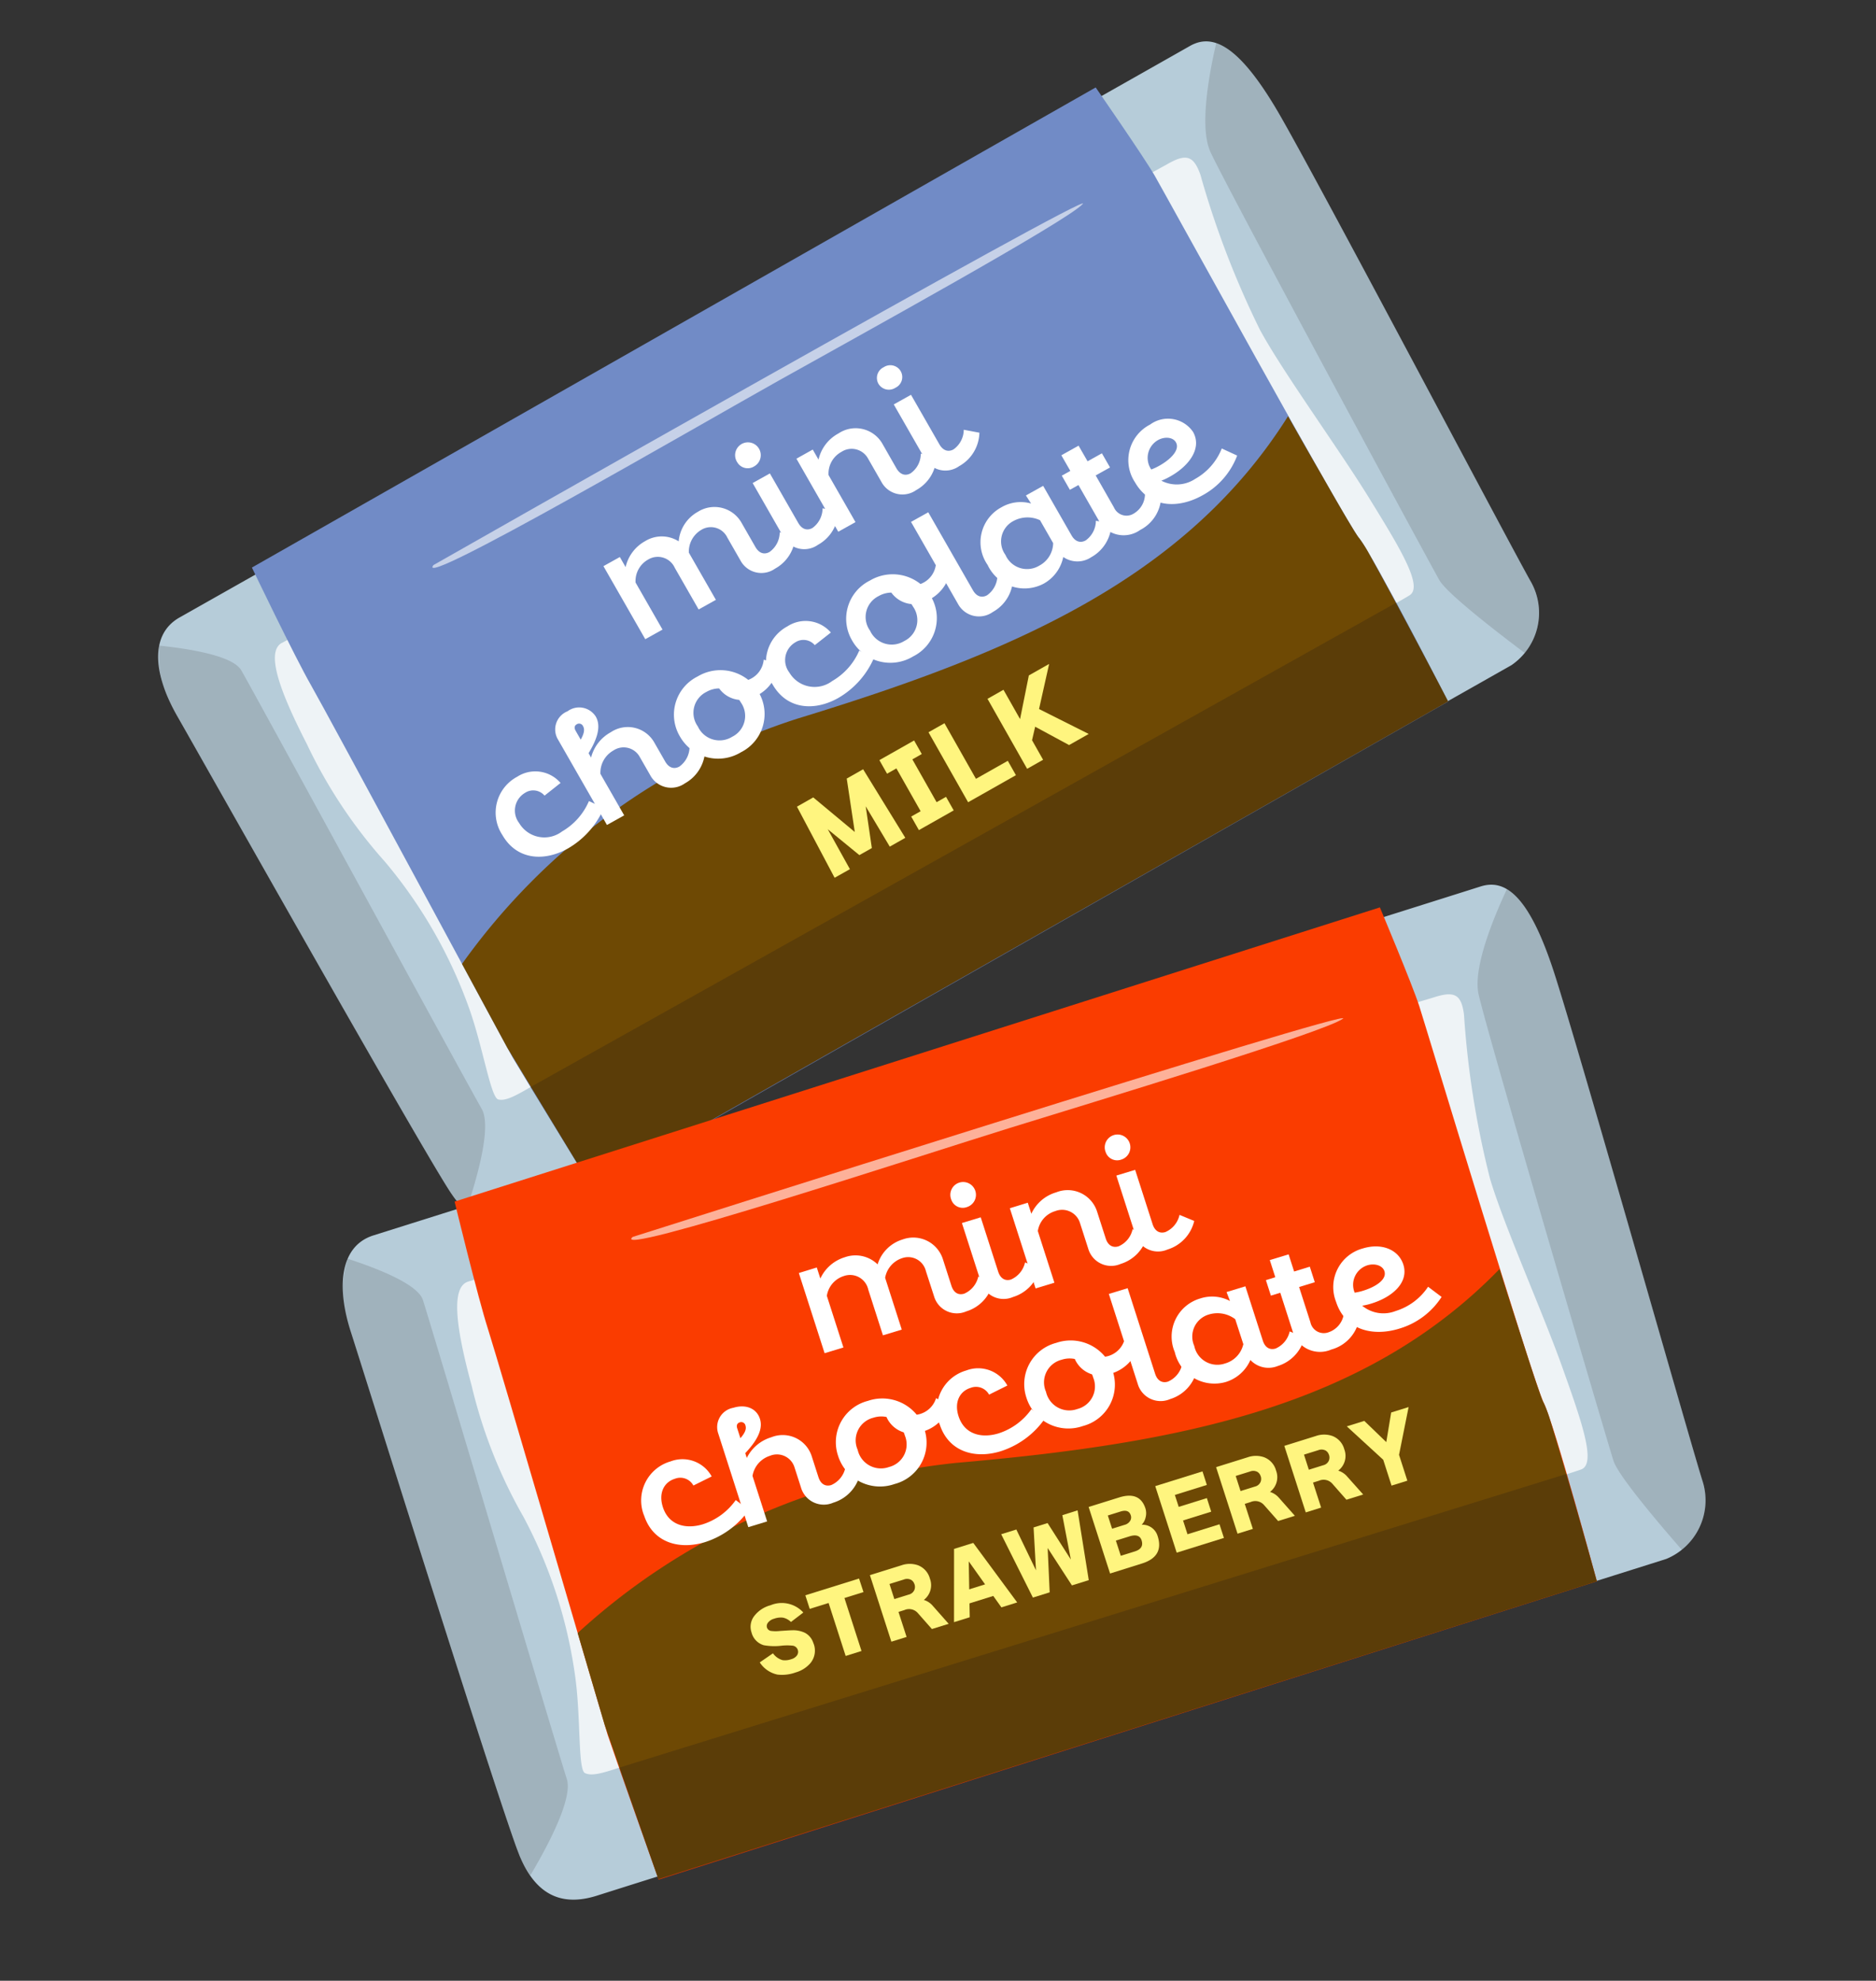 <svg xmlns="http://www.w3.org/2000/svg" xmlns:xlink="http://www.w3.org/1999/xlink" width="133.854" height="141.332" viewBox="0 0 133.854 141.332">
  <rect x="0" y="0" width="133.854" height="141.332" fill="#333333" stroke="none"/>
  <defs>
    <clipPath id="clip-path">
      <rect id="Rectangle_765" data-name="Rectangle 765" width="100" height="113" fill="none"/>
    </clipPath>
    <clipPath id="clip-path-3">
      <rect id="Rectangle_756" data-name="Rectangle 756" width="52.636" height="7.746" fill="none"/>
    </clipPath>
    <clipPath id="clip-path-4">
      <rect id="Rectangle_757" data-name="Rectangle 757" width="10.409" height="45.491" fill="none"/>
    </clipPath>
    <clipPath id="clip-path-5">
      <rect id="Rectangle_758" data-name="Rectangle 758" width="10.418" height="48.516" fill="none"/>
    </clipPath>
    <clipPath id="clip-path-6">
      <rect id="Rectangle_759" data-name="Rectangle 759" width="70.983" height="18.462" fill="none"/>
    </clipPath>
    <clipPath id="clip-path-7">
      <rect id="Rectangle_760" data-name="Rectangle 760" width="53.068" height="3.712" fill="none"/>
    </clipPath>
    <clipPath id="clip-path-8">
      <rect id="Rectangle_761" data-name="Rectangle 761" width="7.774" height="45.742" fill="none"/>
    </clipPath>
    <clipPath id="clip-path-9">
      <rect id="Rectangle_762" data-name="Rectangle 762" width="8.579" height="48.487" fill="none"/>
    </clipPath>
    <clipPath id="clip-path-10">
      <rect id="Rectangle_763" data-name="Rectangle 763" width="70.862" height="12.585" fill="none"/>
    </clipPath>
  </defs>
  <g id="Group_5274" data-name="Group 5274" transform="translate(-1733 -4598)">
    <g id="Group_1891" data-name="Group 1891" transform="translate(1733 4633.837) rotate(-21)">
      <g id="Group_1890" data-name="Group 1890" clip-path="url(#clip-path)">
        <g id="Group_1889" data-name="Group 1889" transform="translate(0 0)">
          <g id="Group_1888" data-name="Group 1888" clip-path="url(#clip-path)">
            <path id="Path_1255" data-name="Path 1255" d="M8.958,12.267S89.058.315,90.86.034s3.328,1.062,4.25,6.98,4.382,34.893,4.783,37.466A4.521,4.521,0,0,1,96.458,49.5c-1.8.282-76.755,11.432-79.071,11.792S13.111,60.9,12.332,57.6,6.76,21.834,6.278,18.746s.106-6.094,2.68-6.479" transform="translate(0.055 0)" fill="#b6ccd9"/>
            <path id="Path_1256" data-name="Path 1256" d="M15.056,16.513s69.654-9.007,71.2-9.249,1.99.086,1.954,1.541a64.567,64.567,0,0,0,0,11.859c.436,3.367,2.207,9.934,2.977,14.03s1.337,7.18.242,7.473S21.382,52.278,20.259,52.459s-2.023.321-2.469-.005.319-3.871.393-6.78A33.968,33.968,0,0,0,16.319,33.71,35.124,35.124,0,0,1,14.132,23.9c-.392-3.666-.517-7.2.923-7.391" transform="translate(0.126 0.065)" fill="#eef3f6"/>
            <path id="Path_1257" data-name="Path 1257" d="M14.974,10.788s.568,7.027.928,9.342,3.791,29.188,3.911,29.96,1.973,10.761,1.973,10.761L91.232,50.3s-1.257-11.663-1.755-13.167-4.1-27.821-4.345-29.365S83.456.382,83.456.382Z" transform="translate(0.136 0.003)" fill="#718bc6"/>
            <path id="Path_1258" data-name="Path 1258" d="M89.442,36.889c-.126-.381-.453-2.363-.874-5.129-.21-1.309-.462-2.952-.739-4.8-11.008,8.244-24.487,8.721-40.429,7.6a47.1,47.1,0,0,0-28.6,7.764c.4,3.062.717,5.561.876,6.76.526,2.976,2.069,11.481,2.069,11.481L91.2,50.055s-.861-7.54-1.519-12.068a9.26,9.26,0,0,0-.236-1.1" transform="translate(0.17 0.243)" fill="#6e4904"/>
            <g id="Group_1866" data-name="Group 1866" transform="translate(27.141 7.77)" opacity="0.6">
              <g id="Group_1865" data-name="Group 1865">
                <g id="Group_1864" data-name="Group 1864" clip-path="url(#clip-path-3)">
                  <path id="Path_1259" data-name="Path 1259" d="M27.019,15.2S80.931,7.015,79.506,7.748,61.242,10.8,54.818,11.727,25.012,16.44,27.019,15.2" transform="translate(-26.897 -7.701)" fill="#fff"/>
                </g>
              </g>
            </g>
            <g id="Group_1869" data-name="Group 1869" transform="translate(6.181 13.623)" opacity="0.15" style="mix-blend-mode: multiply;isolation: isolate">
              <g id="Group_1868" data-name="Group 1868">
                <g id="Group_1867" data-name="Group 1867" clip-path="url(#clip-path-4)">
                  <path id="Path_1260" data-name="Path 1260" d="M6.887,13.5a7.766,7.766,0,0,0-.608,5.124c.481,3.088,5.274,35.545,6.053,38.85a7.14,7.14,0,0,0,.543,1.519C14.606,56.9,16.737,54,16.519,52.6c-.361-2.315-4.475-33.3-4.8-35.355-.178-1.136-2.653-2.633-4.837-3.748" transform="translate(-6.126 -13.501)" fill="#231815"/>
                </g>
              </g>
            </g>
            <g id="Group_1872" data-name="Group 1872" transform="translate(89.582 0.519)" opacity="0.15" style="mix-blend-mode: multiply;isolation: isolate">
              <g id="Group_1871" data-name="Group 1871">
                <g id="Group_1870" data-name="Group 1870" clip-path="url(#clip-path-5)">
                  <path id="Path_1261" data-name="Path 1261" d="M99.145,44.476c-.4-2.573-3.862-31.548-4.784-37.466-.586-3.767-1.42-5.675-2.411-6.5-1.348,1.995-3.289,5.217-3.167,7.1.184,2.871,4.062,32.835,4.3,34.379.172,1.1,2.5,4.917,3.826,7.036a4.573,4.573,0,0,0,2.233-4.554" transform="translate(-88.777 -0.514)" fill="#231815"/>
                </g>
              </g>
            </g>
            <path id="Path_1262" data-name="Path 1262" d="M51.788,22.362a2.774,2.774,0,0,1-2.2,1.713,1.693,1.693,0,0,1-2.1-1.43L47.2,20.789a1.3,1.3,0,0,0-1.528-1.184,1.8,1.8,0,0,0-1.421,1.2l.594,3.836-1.395.2-.524-3.382a1.33,1.33,0,0,0-1.559-1.235,1.759,1.759,0,0,0-1.43,1.209l.592,3.824-1.394.2-.919-5.935,1.326-.189.127.818a2.829,2.829,0,0,1,1.963-1.229,2.259,2.259,0,0,1,2.231.87,2.677,2.677,0,0,1,2.038-1.477,2.216,2.216,0,0,1,2.627,1.875l.3,1.934c.082.531.391.758.814.7a1.74,1.74,0,0,0,1.182-1.049Z" transform="translate(0.346 0.165)" fill="#fff"/>
            <path id="Path_1263" data-name="Path 1263" d="M49.683,16.057a.915.915,0,1,1,1.031.7.864.864,0,0,1-1.031-.7M55.157,21.9a2.8,2.8,0,0,1-2.207,1.714,1.692,1.692,0,0,1-2.1-1.429l-.674-4.355,1.394-.2.624,4.023c.082.532.4.757.814.7A1.737,1.737,0,0,0,54.188,21.3Z" transform="translate(0.45 0.136)" fill="#fff"/>
            <path id="Path_1264" data-name="Path 1264" d="M63.061,20.753a2.787,2.787,0,0,1-2.2,1.713,1.7,1.7,0,0,1-2.113-1.428l-.293-1.89a1.333,1.333,0,0,0-1.611-1.137A1.758,1.758,0,0,0,55.4,19.224l.592,3.824-1.394.2-.919-5.935L55,17.122l.127.818a2.822,2.822,0,0,1,2-1.234,2.2,2.2,0,0,1,2.667,1.846l.3,1.955c.083.532.4.757.815.7a1.7,1.7,0,0,0,1.182-1.049Z" transform="translate(0.486 0.15)" fill="#fff"/>
            <path id="Path_1265" data-name="Path 1265" d="M60.992,14.448a.847.847,0,0,1,.773-.968.856.856,0,0,1,1.03.689.844.844,0,0,1-.772.979.864.864,0,0,1-1.031-.7m5.474,5.841A2.806,2.806,0,0,1,64.259,22a1.692,1.692,0,0,1-2.1-1.429l-.675-4.355,1.395-.2.624,4.023c.082.532.4.757.814.7A1.737,1.737,0,0,0,65.5,19.693Z" transform="translate(0.552 0.121)" fill="#fff"/>
            <path id="Path_1266" data-name="Path 1266" d="M24.729,34.722a2.9,2.9,0,0,1,2.478-3.493,2.377,2.377,0,0,1,2.731,1.522l-1.39.435a1.06,1.06,0,0,0-1.223-.685,1.464,1.464,0,0,0-1.171,1.861,2.089,2.089,0,0,0,2.639,1.659,4.589,4.589,0,0,0,2.573-1.338l.814.845a6.115,6.115,0,0,1-3.45,1.779c-1.907.271-3.684-.539-4-2.583" transform="translate(0.224 0.281)" fill="#fff"/>
            <path id="Path_1267" data-name="Path 1267" d="M40.361,34.27a2.806,2.806,0,0,1-2.207,1.715,1.692,1.692,0,0,1-2.1-1.43l-.232-1.492a1.311,1.311,0,0,0-1.6-1.093,1.816,1.816,0,0,0-1.451,1.223l.522,3.371-1.394.2-1.072-6.919a1.394,1.394,0,0,1,1.349-1.661,1.4,1.4,0,0,1,1.75,1.073c.129.829-.541,1.58-1.417,2.257l.056.354a2.867,2.867,0,0,1,1.959-1.183,2.173,2.173,0,0,1,2.637,1.794l.24,1.547c.083.532.4.757.814.7a1.737,1.737,0,0,0,1.182-1.049Zm-8.142-4.6.115.741c.322-.271.543-.54.5-.827a.308.308,0,0,0-.365-.3c-.2.028-.281.175-.248.384" transform="translate(0.279 0.253)" fill="#fff"/>
            <path id="Path_1268" data-name="Path 1268" d="M47.35,30.466a2.848,2.848,0,0,1-2.006,1.472,3.05,3.05,0,0,1-2.731,3.4,3.135,3.135,0,0,1-3.666-2.629,3.043,3.043,0,0,1,2.712-3.527,3.179,3.179,0,0,1,3.289,1.521,1.7,1.7,0,0,0,1.55-.955Zm-3.475,1.546a1.312,1.312,0,0,0-.043-.209,1.98,1.98,0,0,1-1.041-1.275,1.858,1.858,0,0,0-.936-.093A1.664,1.664,0,0,0,40.4,32.517a1.7,1.7,0,0,0,2.02,1.565,1.659,1.659,0,0,0,1.456-2.07" transform="translate(0.352 0.262)" fill="#fff"/>
            <path id="Path_1269" data-name="Path 1269" d="M46.384,31.641a2.9,2.9,0,0,1,2.478-3.493,2.377,2.377,0,0,1,2.731,1.522L50.2,30.1a1.06,1.06,0,0,0-1.223-.685,1.464,1.464,0,0,0-1.171,1.861,2.089,2.089,0,0,0,2.639,1.659A4.589,4.589,0,0,0,53.021,31.6l.814.845a6.108,6.108,0,0,1-3.45,1.779c-1.907.271-3.684-.539-4-2.583" transform="translate(0.42 0.253)" fill="#fff"/>
            <path id="Path_1270" data-name="Path 1270" d="M61.145,28.5a2.848,2.848,0,0,1-2,1.472,3.051,3.051,0,0,1-2.732,3.4,3.135,3.135,0,0,1-3.666-2.629,3.043,3.043,0,0,1,2.712-3.527,3.179,3.179,0,0,1,3.289,1.521,1.7,1.7,0,0,0,1.55-.955ZM57.67,30.049a1.313,1.313,0,0,0-.043-.209,1.983,1.983,0,0,1-1.041-1.275,1.858,1.858,0,0,0-.936-.093,1.663,1.663,0,0,0-1.455,2.083,1.7,1.7,0,0,0,2.02,1.565,1.659,1.659,0,0,0,1.456-2.07" transform="translate(0.477 0.245)" fill="#fff"/>
            <path id="Path_1271" data-name="Path 1271" d="M64.987,30.765a2.788,2.788,0,0,1-2.2,1.713,1.7,1.7,0,0,1-2.113-1.428l-1.032-6.665,1.394-.2.981,6.332c.083.532.4.758.815.7a1.737,1.737,0,0,0,1.193-1.05Z" transform="translate(0.54 0.218)" fill="#fff"/>
            <path id="Path_1272" data-name="Path 1272" d="M72.914,29.621a2.808,2.808,0,0,1-2.207,1.714,1.767,1.767,0,0,1-1.857-.73,2.821,2.821,0,0,1-1.99,1.277,2.91,2.91,0,0,1-3.252-2.678A2.831,2.831,0,0,1,66,25.714a2.725,2.725,0,0,1,2.073.507l-.138-.669,1.394-.2.624,4.023c.082.532.4.757.814.7a1.741,1.741,0,0,0,1.183-1.049Zm-4.382-.19-.29-1.869a2.1,2.1,0,0,0-1.8-.626,1.64,1.64,0,0,0-1.39,2.05,1.68,1.68,0,0,0,1.977,1.583,1.854,1.854,0,0,0,1.5-1.139" transform="translate(0.576 0.228)" fill="#fff"/>
            <path id="Path_1273" data-name="Path 1273" d="M76.867,29.066A2.756,2.756,0,0,1,74.6,30.788a2.027,2.027,0,0,1-2.526-1.742l-.438-2.83-.692.1-.178-1.149.691-.1-.2-1.27,1.394-.2.2,1.271,1.159-.165.179,1.149-1.159.165.4,2.609a.974.974,0,0,0,1.188.9,1.622,1.622,0,0,0,1.238-1.057Z" transform="translate(0.641 0.212)" fill="#fff"/>
            <path id="Path_1274" data-name="Path 1274" d="M82.92,28.309a5.388,5.388,0,0,1-3.34,1.763c-1.938.276-3.822-.484-4.151-2.606a2.855,2.855,0,0,1,2.484-3.449A2.162,2.162,0,0,1,80.586,25.6c.2,1.316-1.111,2.169-2.683,2.392a4.569,4.569,0,0,1-.676.051,2.379,2.379,0,0,0,2.3.746,4.291,4.291,0,0,0,2.549-1.346Zm-6.077-1.27a3.83,3.83,0,0,0,.621-.043c.935-.133,1.809-.529,1.715-1.137-.067-.43-.6-.683-1.143-.605a1.46,1.46,0,0,0-1.193,1.786" transform="translate(0.683 0.216)" fill="#fff"/>
            <path id="Path_1275" data-name="Path 1275" d="M51.316,45.146l-1.26.189-.572-3.3-.658,2.937-1.012.151L46.37,42.591l.455,3.227L45.586,46l-.691-5.7,1.322-.2L48.1,43.466l.83-3.765,1.329-.2Z" transform="translate(0.407 0.356)" fill="#fff57f"/>
            <path id="Path_1276" data-name="Path 1276" d="M55.181,44.563l-2.823.423-.165-1.1.765-.114-.52-3.471-.758.113-.164-1.1,2.816-.422.164,1.1-.764.115.52,3.471.765-.115Z" transform="translate(0.467 0.35)" fill="#fff57f"/>
            <path id="Path_1277" data-name="Path 1277" d="M60.192,43.811l-3.877.58-.85-5.674,1.295-.194.675,4.509,2.582-.386Z" transform="translate(0.502 0.347)" fill="#fff57f"/>
            <path id="Path_1278" data-name="Path 1278" d="M66.051,42.938l-1.591.238-1.791-2.09-.553.821.237,1.584-1.295.194-.85-5.675,1.295-.194.356,2.376,1.7-2.683,1.646-.247L63.38,40.008Z" transform="translate(0.545 0.335)" fill="#fff57f"/>
            <g id="Group_1875" data-name="Group 1875" transform="translate(20.385 42.392)" opacity="0.25" style="mix-blend-mode: multiply;isolation: isolate">
              <g id="Group_1874" data-name="Group 1874">
                <g id="Group_1873" data-name="Group 1873" clip-path="url(#clip-path-6)">
                  <path id="Path_1279" data-name="Path 1279" d="M20.2,52.144c.583,3.19,1.537,8.332,1.537,8.332L91.185,49.921s-.454-4.217-.925-7.907Z" transform="translate(-20.202 -42.014)" fill="#231815"/>
                </g>
              </g>
            </g>
            <path id="Path_1280" data-name="Path 1280" d="M6.129,57.865S86.964,62.83,88.783,62.93s3.035,1.731,2.706,7.712-2.97,35.042-3.113,37.642a4.524,4.524,0,0,1-4.4,4.191c-1.819-.1-77.454-4.78-79.794-4.909S.076,106.3,0,102.9,1.989,66.764,2.16,63.645s1.371-5.939,3.969-5.78" transform="translate(0 0.521)" fill="#b6ccd9"/>
            <path id="Path_1281" data-name="Path 1281" d="M11.208,63.314s70,5.674,71.565,5.759,1.928.5,1.589,1.913a64.741,64.741,0,0,0-2.463,11.6c-.273,3.384.093,10.176-.006,14.343s-.186,7.3-1.318,7.36S9.958,99.613,8.822,99.556s-2.046-.107-2.415-.519S7.525,95.319,8.2,92.486A33.961,33.961,0,0,0,8.867,80.4a35.158,35.158,0,0,1-.1-10.045c.38-3.667.994-7.155,2.441-7.038" transform="translate(0.058 0.57)" fill="#eef3f6"/>
            <path id="Path_1282" data-name="Path 1282" d="M12.321,57.69s-.906,6.991-1.034,9.331S8.923,96.36,8.881,97.14s-.309,10.936-.309,10.936L78.7,112.191s1.2-11.669,1.022-13.244,1.771-28.066,1.857-29.626-.1-7.569-.1-7.569Z" transform="translate(0.078 0.519)" fill="#fa3c00"/>
            <path id="Path_1283" data-name="Path 1283" d="M79.717,98.692c-.044-.4.048-2.405.212-5.2.068-1.324.162-2.984.275-4.845-12.481,5.773-25.766,3.438-41.126-.972a47.092,47.092,0,0,0-29.59,1.647c-.251,3.078-.455,5.588-.55,6.795-.1,3.02-.364,11.661-.364,11.661L78.7,111.936s.726-7.554,1.023-12.12a9.4,9.4,0,0,0,0-1.124" transform="translate(0.078 0.774)" fill="#6e4904"/>
            <g id="Group_1878" data-name="Group 1878" transform="translate(23.208 65.116)" opacity="0.6">
              <g id="Group_1877" data-name="Group 1877">
                <g id="Group_1876" data-name="Group 1876" clip-path="url(#clip-path-7)">
                  <path id="Path_1284" data-name="Path 1284" d="M23.146,64.536s54.436,3.2,52.889,3.625-18.5-.81-24.976-1.241-30.134-1.588-27.913-2.384" transform="translate(-23 -64.535)" fill="#fff"/>
                </g>
              </g>
            </g>
            <g id="Group_1881" data-name="Group 1881" transform="translate(0 59.281)" opacity="0.15" style="mix-blend-mode: multiply;isolation: isolate">
              <g id="Group_1880" data-name="Group 1880">
                <g id="Group_1879" data-name="Group 1879" clip-path="url(#clip-path-8)">
                  <path id="Path_1285" data-name="Path 1285" d="M3.821,58.752A7.764,7.764,0,0,0,2.16,63.637C1.989,66.757-.073,99.5,0,102.9a7.189,7.189,0,0,0,.215,1.6c2.128-1.685,4.816-4.079,4.894-5.49.128-2.34,2.548-33.5,2.662-35.58.064-1.147-2.046-3.126-3.951-4.672" transform="translate(0 -58.752)" fill="#231815"/>
                </g>
              </g>
            </g>
            <g id="Group_1884" data-name="Group 1884" transform="translate(82.964 64.307)" opacity="0.15" style="mix-blend-mode: multiply;isolation: isolate">
              <g id="Group_1883" data-name="Group 1883">
                <g id="Group_1882" data-name="Group 1882" clip-path="url(#clip-path-9)">
                  <path id="Path_1286" data-name="Path 1286" d="M87.632,108.231c.143-2.6,2.784-31.662,3.113-37.642.209-3.806-.209-5.846-1.008-6.856-1.734,1.672-4.3,4.419-4.574,6.288-.418,2.845-2.856,32.962-2.941,34.522-.062,1.11,1.418,5.329,2.279,7.677a4.57,4.57,0,0,0,3.131-3.99" transform="translate(-82.219 -63.734)" fill="#231815"/>
                </g>
              </g>
            </g>
            <path id="Path_1287" data-name="Path 1287" d="M45.875,76.748a2.776,2.776,0,0,1-2.5,1.219,1.692,1.692,0,0,1-1.758-1.834l.1-1.877a1.3,1.3,0,0,0-1.247-1.475,1.8,1.8,0,0,0-1.639.874l-.217,3.876-1.4-.1.191-3.416a1.33,1.33,0,0,0-1.267-1.533,1.759,1.759,0,0,0-1.651.885l-.216,3.863-1.4-.1.334-6,1.337.091-.045.826a2.828,2.828,0,0,1,2.176-.793,2.261,2.261,0,0,1,2,1.314,2.678,2.678,0,0,1,2.3-1.02,2.216,2.216,0,0,1,2.179,2.379l-.109,1.954c-.029.537.225.823.652.853a1.742,1.742,0,0,0,1.374-.781Z" transform="translate(0.298 0.64)" fill="#fff"/>
            <path id="Path_1288" data-name="Path 1288" d="M45.126,70.151a.914.914,0,1,1,.863.9.864.864,0,0,1-.863-.9M49.265,77A2.807,2.807,0,0,1,46.75,78.22a1.691,1.691,0,0,1-1.758-1.834l.245-4.4,1.4.1-.227,4.064c-.029.537.236.824.652.853a1.741,1.741,0,0,0,1.374-.781Z" transform="translate(0.407 0.624)" fill="#fff"/>
            <path id="Path_1289" data-name="Path 1289" d="M57.236,77.523a2.79,2.79,0,0,1-2.505,1.219,1.7,1.7,0,0,1-1.768-1.835L53.069,75a1.334,1.334,0,0,0-1.34-1.447,1.759,1.759,0,0,0-1.673.883L49.84,78.3l-1.4-.1.335-6,1.336.091-.045.826a2.819,2.819,0,0,1,2.209-.79,2.2,2.2,0,0,1,2.224,2.36l-.109,1.976c-.031.537.235.824.652.853a1.708,1.708,0,0,0,1.374-.781Z" transform="translate(0.439 0.65)" fill="#fff"/>
            <path id="Path_1290" data-name="Path 1290" d="M56.522,70.928a.914.914,0,1,1,.863.9.864.864,0,0,1-.863-.9m4.139,6.852A2.807,2.807,0,0,1,58.146,79a1.691,1.691,0,0,1-1.758-1.834l.245-4.4,1.4.1-.227,4.064c-.029.537.236.824.652.853A1.741,1.741,0,0,0,59.837,77Z" transform="translate(0.511 0.631)" fill="#fff"/>
            <path id="Path_1291" data-name="Path 1291" d="M16.839,83.216a2.9,2.9,0,0,1,3.15-2.9,2.378,2.378,0,0,1,2.355,2.055l-1.451.136a1.06,1.06,0,0,0-1.053-.924c-.809-.056-1.472.517-1.532,1.577-.076,1.363.955,2.083,2.235,2.17a4.582,4.582,0,0,0,2.8-.773l.622.995a6.107,6.107,0,0,1-3.745,1.022c-1.921-.13-3.491-1.293-3.376-3.358" transform="translate(0.152 0.723)" fill="#fff"/>
            <path id="Path_1292" data-name="Path 1292" d="M32.223,86.026a2.8,2.8,0,0,1-2.515,1.218,1.693,1.693,0,0,1-1.759-1.835l.084-1.507a1.31,1.31,0,0,0-1.342-1.4,1.818,1.818,0,0,0-1.674.894l-.19,3.406-1.4-.1.391-6.991a1.4,1.4,0,0,1,1.665-1.344c.966.067,1.531.665,1.488,1.414-.046.837-.858,1.433-1.855,1.913l-.02.357a2.87,2.87,0,0,1,2.162-.749,2.173,2.173,0,0,1,2.206,2.3l-.087,1.563c-.03.537.235.823.651.853a1.741,1.741,0,0,0,1.374-.781Zm-7.007-6.2-.041.749c.371-.2.643-.416.659-.706a.308.308,0,0,0-.295-.367c-.2-.013-.311.113-.323.325" transform="translate(0.212 0.705)" fill="#fff"/>
            <path id="Path_1293" data-name="Path 1293" d="M39.85,83.756a2.846,2.846,0,0,1-2.267,1.022A3.051,3.051,0,0,1,34.2,87.541a3.135,3.135,0,0,1-3.039-3.335A3.043,3.043,0,0,1,34.55,81.32a3.178,3.178,0,0,1,2.9,2.171,1.7,1.7,0,0,0,1.714-.611Zm-3.72.789a1.38,1.38,0,0,0,0-.214,1.978,1.978,0,0,1-.753-1.463,1.84,1.84,0,0,0-.9-.286,1.664,1.664,0,0,0-1.857,1.734,1.7,1.7,0,0,0,1.651,1.95,1.659,1.659,0,0,0,1.855-1.722" transform="translate(0.282 0.732)" fill="#fff"/>
            <path id="Path_1294" data-name="Path 1294" d="M38.661,84.706a2.9,2.9,0,0,1,3.15-2.9,2.378,2.378,0,0,1,2.355,2.055L42.715,84a1.06,1.06,0,0,0-1.053-.924c-.809-.055-1.472.517-1.532,1.577-.076,1.363.955,2.083,2.235,2.17a4.582,4.582,0,0,0,2.8-.773l.622.995a6.107,6.107,0,0,1-3.745,1.022c-1.921-.13-3.491-1.292-3.376-3.358" transform="translate(0.35 0.736)" fill="#fff"/>
            <path id="Path_1295" data-name="Path 1295" d="M53.752,84.7a2.846,2.846,0,0,1-2.267,1.022,3.051,3.051,0,0,1-3.379,2.763,3.135,3.135,0,0,1-3.039-3.335,3.043,3.043,0,0,1,3.386-2.886,3.176,3.176,0,0,1,2.9,2.171,1.7,1.7,0,0,0,1.714-.611Zm-3.72.789a1.38,1.38,0,0,0,0-.214,1.978,1.978,0,0,1-.753-1.463,1.84,1.84,0,0,0-.9-.286,1.664,1.664,0,0,0-1.857,1.734,1.7,1.7,0,0,0,1.651,1.95,1.659,1.659,0,0,0,1.855-1.722" transform="translate(0.408 0.74)" fill="#fff"/>
            <path id="Path_1296" data-name="Path 1296" d="M57.037,87.72a2.79,2.79,0,0,1-2.5,1.219A1.7,1.7,0,0,1,52.764,87.1l.375-6.734,1.4.1-.357,6.4c-.03.537.236.824.652.853a1.741,1.741,0,0,0,1.385-.78Z" transform="translate(0.478 0.723)" fill="#fff"/>
            <path id="Path_1297" data-name="Path 1297" d="M65.031,88.244a2.811,2.811,0,0,1-2.516,1.219,1.77,1.77,0,0,1-1.664-1.1,2.821,2.821,0,0,1-2.212.835A2.907,2.907,0,0,1,56.016,85.9a2.831,2.831,0,0,1,3.06-2.919A2.727,2.727,0,0,1,61,83.91l0-.683,1.4.1-.226,4.064c-.03.537.235.824.651.853a1.743,1.743,0,0,0,1.375-.781Zm-4.247-1.1.1-1.888a2.1,2.1,0,0,0-1.625-.985,1.639,1.639,0,0,0-1.787,1.716,1.68,1.68,0,0,0,1.6,1.959,1.855,1.855,0,0,0,1.7-.8" transform="translate(0.507 0.747)" fill="#fff"/>
            <path id="Path_1298" data-name="Path 1298" d="M69.01,88.527a2.755,2.755,0,0,1-2.571,1.215,2.03,2.03,0,0,1-2.109-2.23l.16-2.858-.7-.047.065-1.161.7.047.072-1.283,1.4.1-.072,1.283,1.168.08-.065,1.161-1.168-.08-.147,2.636a.975.975,0,0,0,.975,1.132,1.621,1.621,0,0,0,1.43-.777Z" transform="translate(0.578 0.74)" fill="#fff"/>
            <path id="Path_1299" data-name="Path 1299" d="M75.091,89.043a5.4,5.4,0,0,1-3.634,1.03c-1.955-.134-3.639-1.269-3.52-3.413A2.855,2.855,0,0,1,71.086,83.8c1.416.1,2.346,1,2.285,2.107-.075,1.329-1.538,1.89-3.122,1.782a4.467,4.467,0,0,1-.671-.091,2.378,2.378,0,0,0,2.1,1.209,4.291,4.291,0,0,0,2.774-.787Zm-5.68-2.506a3.815,3.815,0,0,0,.616.087c.943.065,1.88-.141,1.914-.756.024-.435-.441-.792-.992-.829a1.46,1.46,0,0,0-1.538,1.5" transform="translate(0.615 0.754)" fill="#fff"/>
            <path id="Path_1300" data-name="Path 1300" d="M24.823,95.993a1.4,1.4,0,0,1-.722,1.234,2.174,2.174,0,0,1-1.214.237,2.834,2.834,0,0,1-1.268-.324,2,2,0,0,1-.864-1.262l1.112-.268a1.27,1.27,0,0,0,.465.7,1.31,1.31,0,0,0,.609.16.735.735,0,0,0,.473-.107.444.444,0,0,0-.079-.778,3.719,3.719,0,0,0-.7-.262,4.276,4.276,0,0,1-1.174-.488,1.266,1.266,0,0,1-.488-1.16,1.253,1.253,0,0,1,.58-1.015,2.162,2.162,0,0,1,1.384-.314,2.077,2.077,0,0,1,1.995,1.323l-1.066.314a1.135,1.135,0,0,0-.422-.494,1.387,1.387,0,0,0-.609-.154.816.816,0,0,0-.535.118.383.383,0,0,0-.174.292.357.357,0,0,0,.206.335,2.482,2.482,0,0,0,.541.211c.528.162.822.256.881.281a1.931,1.931,0,0,1,.768.491,1.242,1.242,0,0,1,.295.929" transform="translate(0.188 0.831)" fill="#fff57f"/>
            <path id="Path_1301" data-name="Path 1301" d="M29.421,93.844,28,93.752l-.218,3.965L26.6,97.643l.218-3.965-1.408-.091.055-1.016,4.006.257Z" transform="translate(0.23 0.833)" fill="#fff57f"/>
            <path id="Path_1302" data-name="Path 1302" d="M34.242,98.133l-1.25-.081-.534-1.436a.825.825,0,0,0-.807-.531l-.447-.028-.1,1.874-1.136-.073.273-4.981,2.351.15a1.787,1.787,0,0,1,1.1.418,1.4,1.4,0,0,1,.456,1.194,1.321,1.321,0,0,1-.95,1.267,1.379,1.379,0,0,1,.455.648Zm-1.267-3.515a.533.533,0,0,0-.107-.37.623.623,0,0,0-.473-.212l-1.076-.07-.063,1.13,1.076.069a.579.579,0,0,0,.5-.174.587.587,0,0,0,.147-.373" transform="translate(0.271 0.836)" fill="#fff57f"/>
            <path id="Path_1303" data-name="Path 1303" d="M39.312,98.457l-1.178-.076-.25-.969L36.109,97.3l-.337.931L34.6,98.155l1.875-4.879,1.432.092Zm-1.677-2.025-.5-1.949-.684,1.874Z" transform="translate(0.313 0.84)" fill="#fff57f"/>
            <path id="Path_1304" data-name="Path 1304" d="M45.64,93.865,44.6,98.8l-1.256-.081-.66-3.112-1,3.006-1.251-.081-.492-5.03,1.129.073.266,3.22.936-2.918,1.044.067.617,3.024.568-3.172Z" transform="translate(0.362 0.842)" fill="#fff57f"/>
            <path id="Path_1305" data-name="Path 1305" d="M50.259,97.625q-.085,1.53-1.752,1.423L46.133,98.9l.273-4.981,2.283.146q1.536.1,1.463,1.411a1.161,1.161,0,0,1-.228.61,1.039,1.039,0,0,1-.439.372,1.13,1.13,0,0,1,.773,1.171M49,95.549q.026-.471-.584-.511l-.95-.061-.053.991.93.061a.655.655,0,0,0,.486-.133A.461.461,0,0,0,49,95.549m.081,1.952q.029-.531-.7-.579l-1.021-.066L47.3,97.994l1.045.067q.7.045.735-.56" transform="translate(0.418 0.845)" fill="#fff57f"/>
            <path id="Path_1306" data-name="Path 1306" d="M54.583,99.438l-3.523-.226.273-4.981,3.523.226L54.8,95.472l-2.386-.153-.049.894,2.1.135-.057,1.016-2.1-.135-.058,1.033,2.387.153Z" transform="translate(0.462 0.848)" fill="#fff57f"/>
            <path id="Path_1307" data-name="Path 1307" d="M59.834,99.775l-1.25-.081-.534-1.436a.825.825,0,0,0-.807-.531L56.8,97.7l-.1,1.874L55.557,99.5l.273-4.981,2.351.15a1.787,1.787,0,0,1,1.1.418,1.4,1.4,0,0,1,.456,1.194,1.321,1.321,0,0,1-.95,1.267,1.387,1.387,0,0,1,.456.648ZM58.567,96.26a.533.533,0,0,0-.107-.37.623.623,0,0,0-.473-.212l-1.076-.07-.063,1.13,1.076.069a.579.579,0,0,0,.5-.174.587.587,0,0,0,.147-.373" transform="translate(0.503 0.851)" fill="#fff57f"/>
            <path id="Path_1308" data-name="Path 1308" d="M64.883,100.1l-1.251-.081L63.1,98.582a.825.825,0,0,0-.807-.531l-.447-.028-.1,1.874L60.6,99.824l.273-4.981,2.351.15a1.787,1.787,0,0,1,1.1.418,1.4,1.4,0,0,1,.456,1.194,1.321,1.321,0,0,1-.95,1.267,1.379,1.379,0,0,1,.455.648Zm-1.268-3.515a.533.533,0,0,0-.107-.37A.623.623,0,0,0,63.035,96l-1.076-.07-.063,1.13,1.076.069a.579.579,0,0,0,.5-.174.587.587,0,0,0,.147-.373" transform="translate(0.549 0.854)" fill="#fff57f"/>
            <path id="Path_1309" data-name="Path 1309" d="M70.1,95.435l-1.859,2.938-.107,1.934-1.179-.076.107-1.934-1.573-3.158,1.306.084.922,1.976L68.8,95.351Z" transform="translate(0.593 0.856)" fill="#fff57f"/>
            <g id="Group_1887" data-name="Group 1887" transform="translate(8.65 100.125)" opacity="0.25" style="mix-blend-mode: multiply;isolation: isolate">
              <g id="Group_1886" data-name="Group 1886">
                <g id="Group_1885" data-name="Group 1885" clip-path="url(#clip-path-10)">
                  <path id="Path_1310" data-name="Path 1310" d="M8.8,99.232c-.093,3.242-.229,8.47-.229,8.47L78.7,111.817s.432-4.219.74-7.926Z" transform="translate(-8.572 -99.232)" fill="#231815"/>
                </g>
              </g>
            </g>
          </g>
        </g>
      </g>
    </g>
  </g>
</svg>
